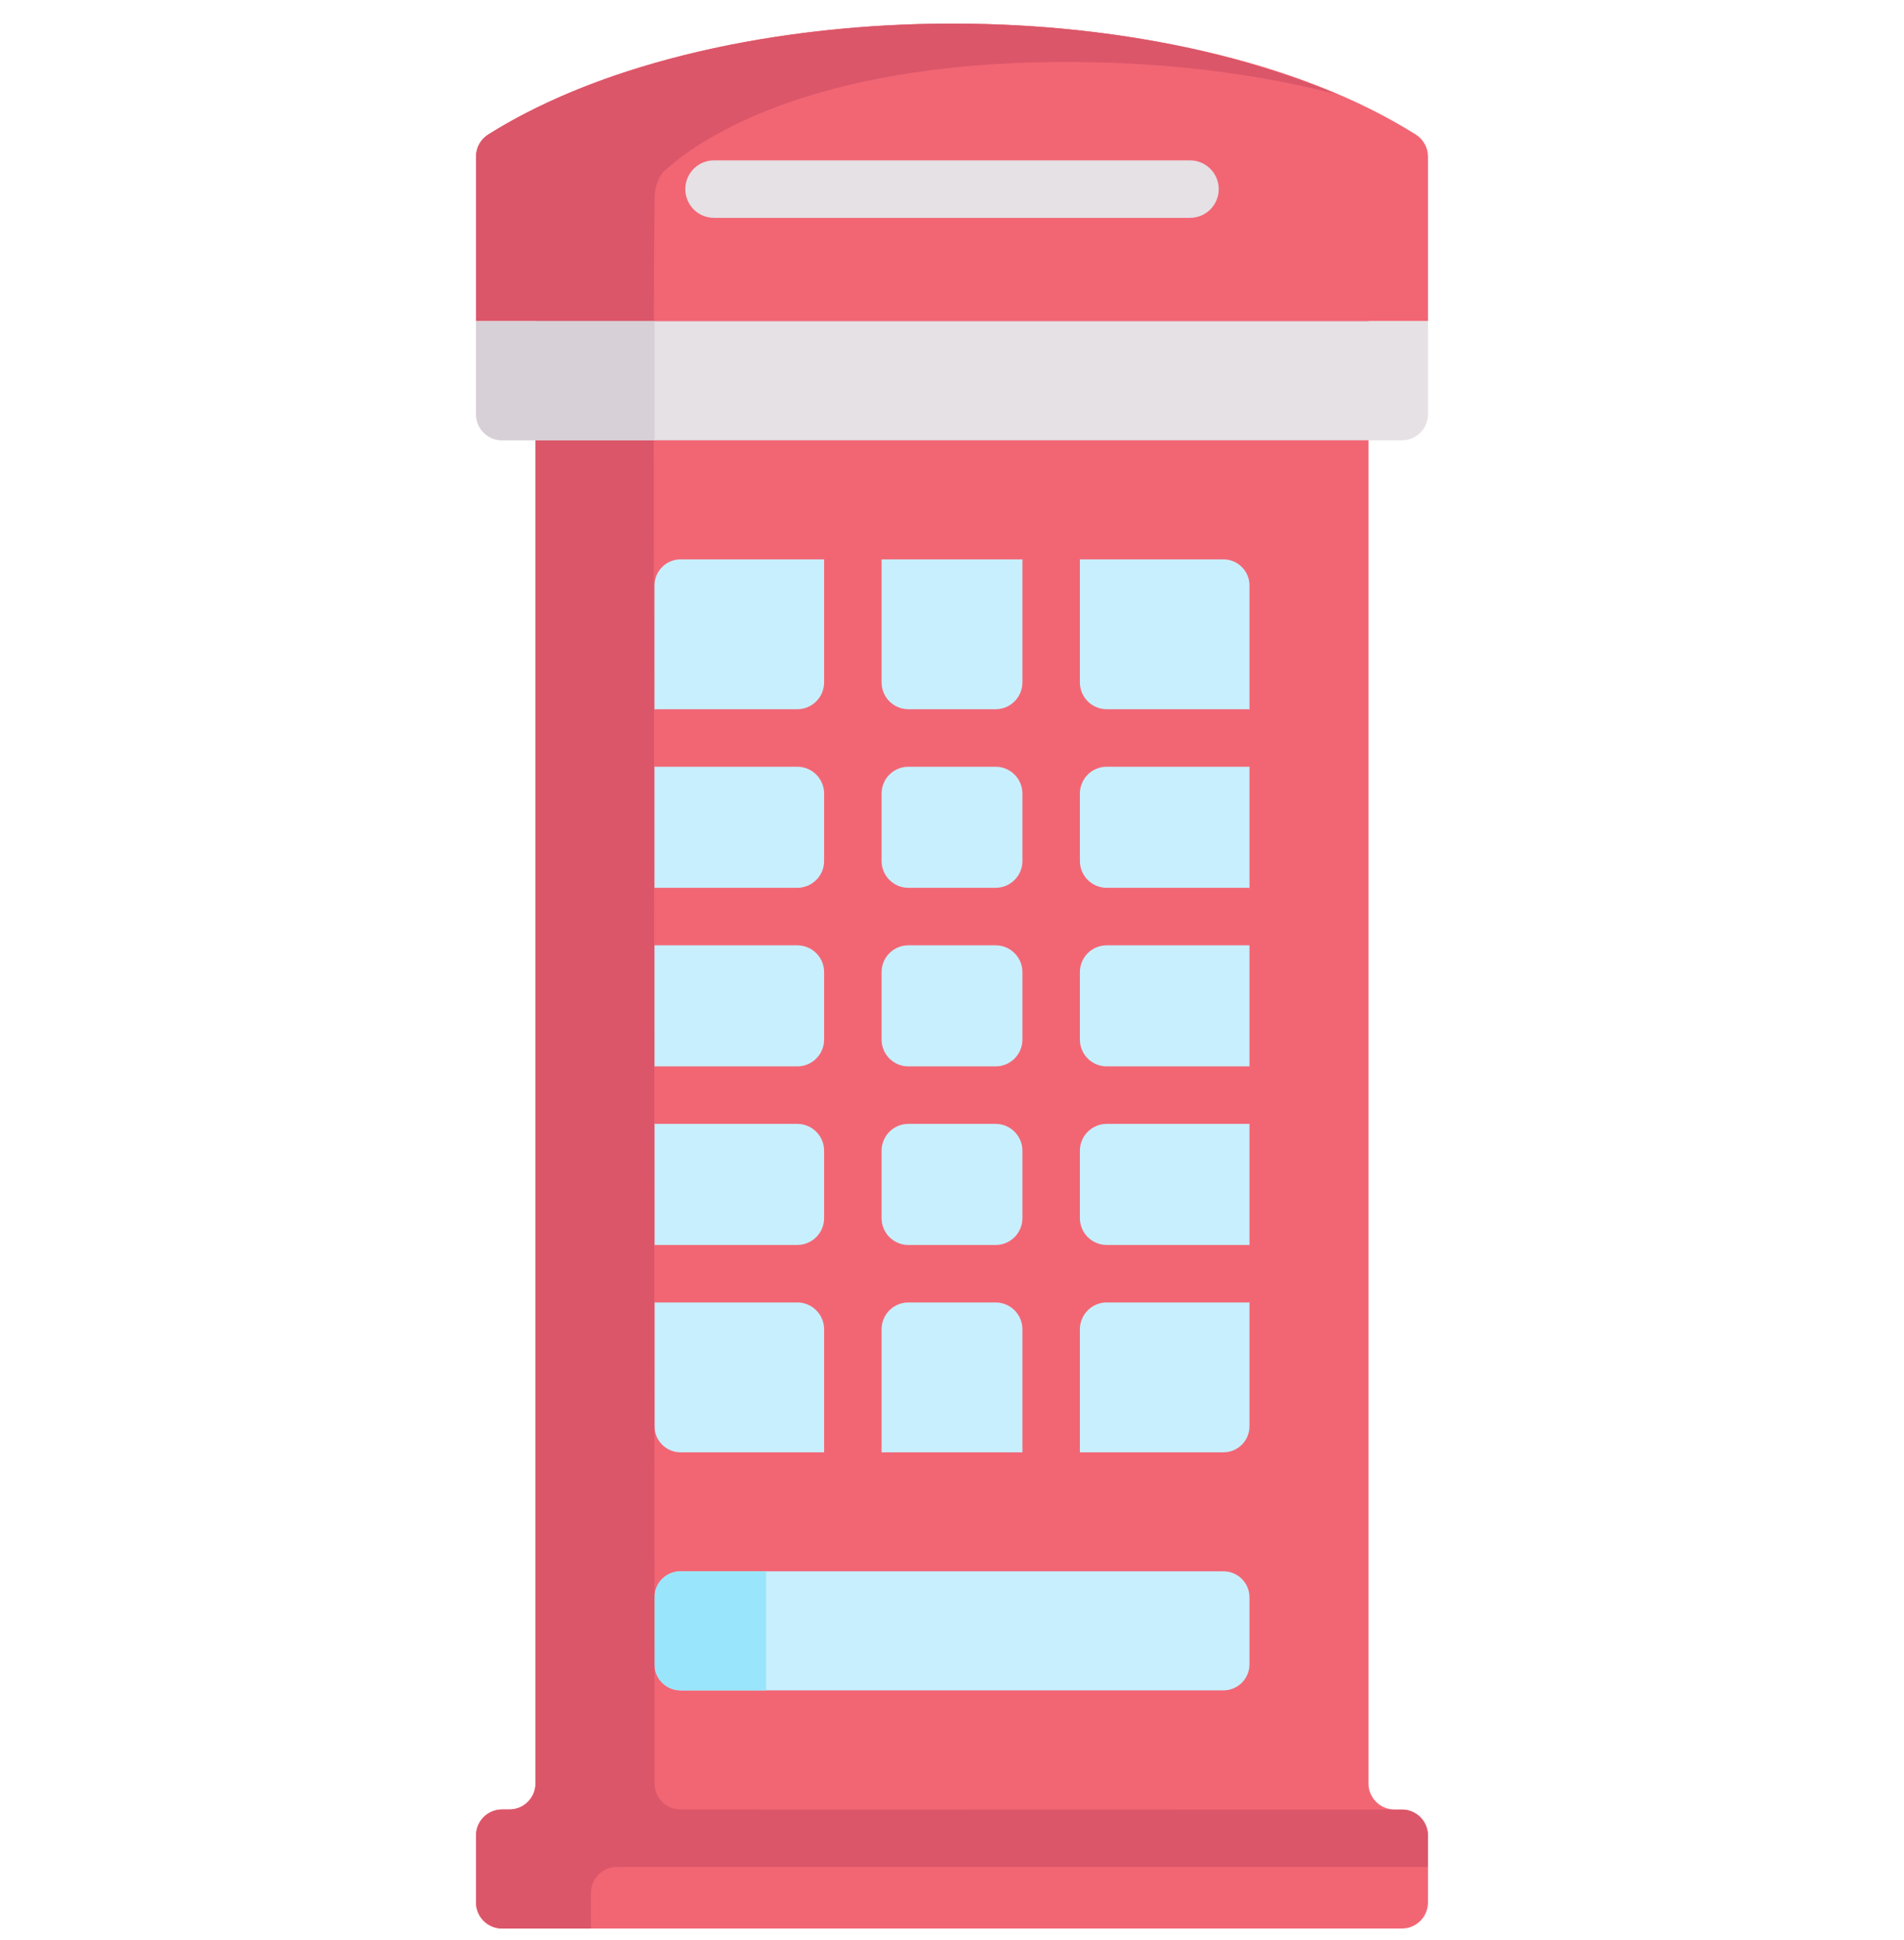 <svg width="54" height="55" viewBox="0 0 54 55" fill="none" xmlns="http://www.w3.org/2000/svg">
<g clip-path="url(#clip0_1809_44100)">
<path d="M40.499 9.105V4.439C40.499 4.185 40.369 3.95 40.154 3.814C33.497 -0.38 20.494 -0.374 13.846 3.814C13.631 3.95 13.501 4.185 13.501 4.439V9.105H15.188V50.555C15.188 50.963 14.857 51.294 14.45 51.294H14.239C13.831 51.294 13.501 51.624 13.501 52.032V53.93C13.501 54.338 13.831 54.668 14.239 54.668H39.761C40.169 54.668 40.499 54.338 40.499 53.93V52.032C40.499 51.624 40.169 51.294 39.761 51.294H39.55C39.142 51.294 38.812 50.963 38.812 50.555V9.105H40.499Z" fill="#F26674"/>
<path d="M34.699 41.169H30.627L29.876 40.357L28.998 41.169H25.003L24.232 40.357L23.373 41.169H19.301C18.893 41.169 18.563 40.838 18.563 40.431V36.921L19.49 36.12L18.563 35.292V31.859L19.276 31.011L18.563 30.229V26.797L19.245 25.887L18.563 25.167V21.735L19.261 20.855L18.563 20.121V16.596C18.563 16.188 18.893 15.857 19.301 15.857H23.375L24.201 16.343L25.012 15.857H28.998L29.743 16.435L30.627 15.857H34.699C35.107 15.857 35.437 16.188 35.437 16.596V20.136L34.449 20.886L35.437 21.735V25.184L34.418 25.933L35.437 26.797V30.229L34.77 31.057L35.437 31.859V35.292L34.525 36.043L35.437 36.915V40.431C35.437 40.838 35.107 41.169 34.699 41.169Z" fill="#C8EFFE"/>
<path d="M34.699 47.917H19.301C18.893 47.917 18.563 47.586 18.563 47.179V45.28C18.563 44.873 18.893 44.542 19.301 44.542H34.699C35.107 44.542 35.437 44.873 35.437 45.28V47.179C35.437 47.586 35.107 47.917 34.699 47.917Z" fill="#C8EFFE"/>
<path d="M18.563 45.28V47.179C18.563 47.586 18.893 47.917 19.301 47.917H21.727V44.542H19.301C18.893 44.542 18.563 44.873 18.563 45.28Z" fill="#99E6FC"/>
<path d="M39.761 51.298L19.301 51.293C18.893 51.293 18.563 50.963 18.563 50.556C18.563 32.485 18.541 11.363 18.541 11.363C18.543 8.953 18.551 6.692 18.567 5.578C18.571 5.33 18.651 5.089 18.797 4.889C19.619 4.114 22.738 1.757 30.259 1.757C33.335 1.757 35.885 2.151 37.909 2.67C30.351 -0.516 19.464 0.273 13.844 3.815C13.63 3.95 13.501 4.186 13.501 4.439V9.105H15.188V50.555C15.188 50.963 14.857 51.293 14.45 51.293H14.239C13.831 51.293 13.501 51.624 13.501 52.031V53.93C13.501 54.337 13.831 54.668 14.239 54.668H16.76V53.661C16.76 53.253 17.09 52.923 17.498 52.923H40.499V52.036C40.499 51.629 40.169 51.298 39.761 51.298Z" fill="#DB5669"/>
<path d="M39.761 12.481H14.239C13.831 12.481 13.501 12.151 13.501 11.743V9.105H40.499V11.743C40.499 12.151 40.169 12.481 39.761 12.481Z" fill="#E5E1E5"/>
<path d="M13.501 9.105V11.743C13.501 12.151 13.831 12.481 14.239 12.481H18.563V9.105H13.501Z" fill="#D7D0D6"/>
<path d="M20.25 6.176H33.75C34.2 6.176 34.565 5.811 34.565 5.361C34.565 4.911 34.2 4.546 33.75 4.546H20.25C19.8 4.546 19.436 4.911 19.436 5.361C19.436 5.811 19.8 6.176 20.25 6.176Z" fill="#E5E1E5"/>
<path d="M35.437 36.921V35.291H31.388C30.968 35.291 30.627 34.951 30.627 34.531V32.62C30.627 32.2 30.968 31.859 31.388 31.859H35.437V30.229H31.388C30.968 30.229 30.627 29.889 30.627 29.469V27.557C30.627 27.137 30.968 26.797 31.388 26.797H35.437V25.167H31.388C30.968 25.167 30.627 24.826 30.627 24.407V22.495C30.627 22.075 30.968 21.735 31.388 21.735H35.437V20.105H31.388C30.968 20.105 30.627 19.764 30.627 19.344V15.857H28.997V19.344C28.997 19.764 28.657 20.105 28.237 20.105H25.763C25.343 20.105 25.003 19.764 25.003 19.344V15.857H23.373V19.344C23.373 19.764 23.032 20.105 22.612 20.105H18.563V21.735H22.612C23.032 21.735 23.373 22.075 23.373 22.495V24.407C23.373 24.827 23.032 25.167 22.612 25.167H18.563V26.797H22.612C23.032 26.797 23.373 27.137 23.373 27.557V29.469C23.373 29.889 23.032 30.229 22.612 30.229H18.563V31.859H22.612C23.032 31.859 23.373 32.2 23.373 32.62V34.531C23.373 34.951 23.032 35.291 22.612 35.291H18.563V36.921H22.612C23.032 36.921 23.373 37.262 23.373 37.682V41.169H25.003V37.682C25.003 37.262 25.343 36.921 25.763 36.921H28.237C28.657 36.921 28.997 37.262 28.997 37.682V41.169H30.627V37.682C30.627 37.262 30.968 36.921 31.388 36.921H35.437ZM28.237 35.292H25.763C25.343 35.292 25.003 34.951 25.003 34.531V32.62C25.003 32.2 25.343 31.859 25.763 31.859H28.237C28.657 31.859 28.997 32.2 28.997 32.62V34.531C28.997 34.951 28.657 35.292 28.237 35.292ZM28.237 30.229H25.763C25.343 30.229 25.003 29.889 25.003 29.469V27.557C25.003 27.137 25.343 26.797 25.763 26.797H28.237C28.657 26.797 28.997 27.137 28.997 27.557V29.469C28.997 29.889 28.657 30.229 28.237 30.229ZM28.237 25.167H25.763C25.343 25.167 25.003 24.826 25.003 24.407V22.495C25.003 22.075 25.343 21.735 25.763 21.735H28.237C28.657 21.735 28.997 22.075 28.997 22.495V24.407C28.997 24.826 28.657 25.167 28.237 25.167Z" fill="#F26674"/>
</g>
<defs>
<clipPath id="clip0_1809_44100">
<rect width="54" height="54" fill="white" transform="translate(0 0.668)"/>
</clipPath>
</defs>
</svg>
